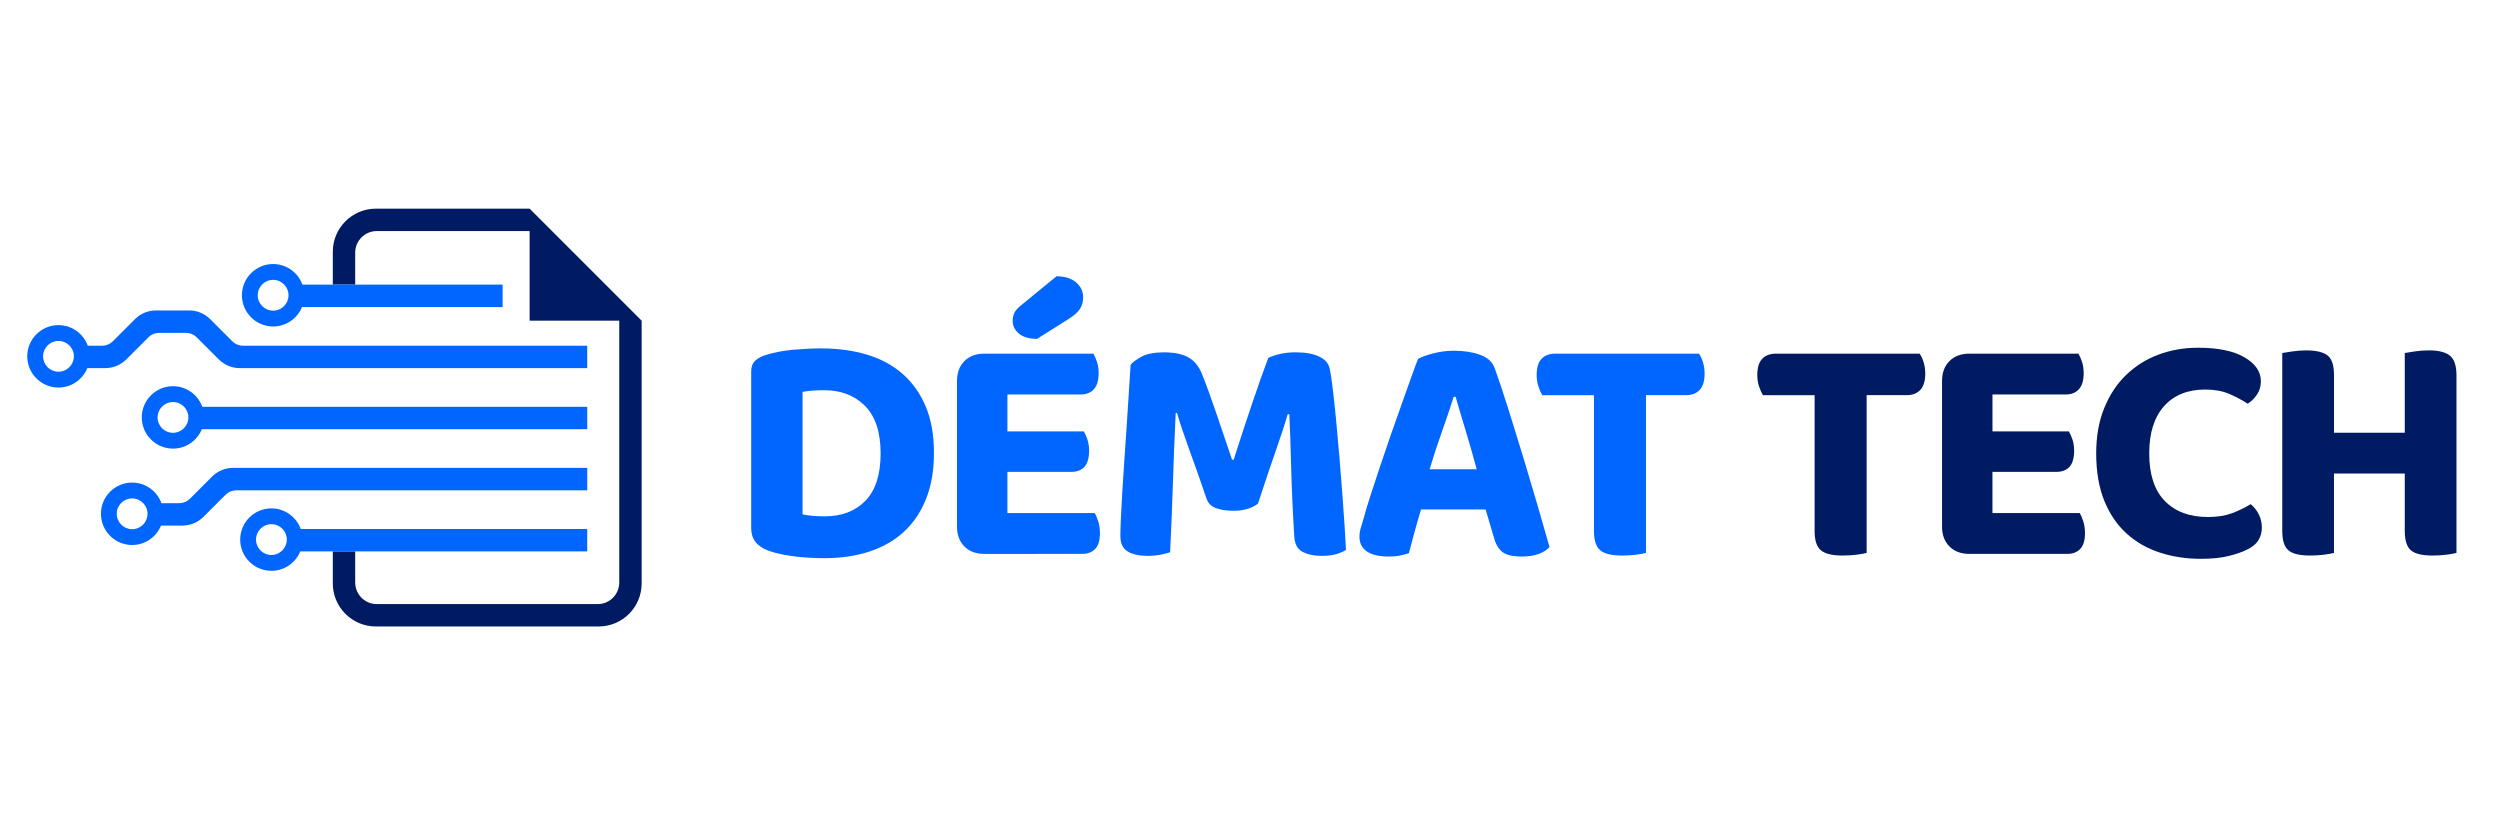 <?xml version="1.0" encoding="utf-8"?>
<!-- Generator: Adobe Illustrator 16.0.0, SVG Export Plug-In . SVG Version: 6.00 Build 0)  -->
<!DOCTYPE svg PUBLIC "-//W3C//DTD SVG 1.1//EN" "http://www.w3.org/Graphics/SVG/1.1/DTD/svg11.dtd">
<svg version="1.1" id="Calque_1" xmlns="http://www.w3.org/2000/svg" xmlns:xlink="http://www.w3.org/1999/xlink" x="0px" y="0px"
	 width="230.5px" height="77px" viewBox="0 0 230.5 77" enable-background="new 0 0 230.5 77" xml:space="preserve">
<g>
	<g>
		<path fill="#0066FF" d="M86.111,41.748c0,1.62-0.242,3.037-0.729,4.252c-0.486,1.214-1.168,2.227-2.051,3.035
			c-0.881,0.811-1.943,1.418-3.188,1.823S77.518,51.464,76,51.464c-0.346,0-0.734-0.008-1.17-0.03
			c-0.436-0.02-0.881-0.055-1.336-0.105c-0.455-0.053-0.916-0.123-1.381-0.214c-0.467-0.091-0.891-0.207-1.275-0.35
			c-1.053-0.384-1.578-1.072-1.578-2.064V34.248c0-0.405,0.105-0.717,0.318-0.94c0.213-0.222,0.521-0.405,0.926-0.547
			c0.83-0.263,1.711-0.435,2.641-0.517c0.932-0.08,1.781-0.121,2.551-0.121c1.559,0,2.977,0.193,4.252,0.577
			c1.275,0.386,2.369,0.977,3.279,1.778c0.91,0.8,1.619,1.801,2.127,3.004C85.857,38.687,86.111,40.108,86.111,41.748z
			 M81.193,41.809c0-1.963-0.482-3.426-1.443-4.389c-0.961-0.961-2.213-1.442-3.75-1.442c-0.365,0-0.709,0.012-1.033,0.03
			c-0.322,0.021-0.646,0.062-0.971,0.123v11.295c0.262,0.061,0.582,0.105,0.955,0.137c0.375,0.03,0.734,0.044,1.078,0.044
			c1.58,0,2.834-0.481,3.766-1.44C80.727,45.205,81.193,43.752,81.193,41.809z"/>
		<path fill="#0066FF" d="M90.758,51.07c-0.77,0-1.383-0.228-1.838-0.683s-0.684-1.068-0.684-1.837V35.128
			c0-0.769,0.229-1.382,0.684-1.837c0.455-0.455,1.068-0.684,1.838-0.684h10.049c0.123,0.204,0.234,0.457,0.334,0.76
			c0.102,0.305,0.154,0.648,0.154,1.033c0,0.668-0.148,1.164-0.441,1.487c-0.293,0.324-0.705,0.486-1.229,0.486h-6.742v3.4h7.045
			c0.121,0.203,0.232,0.456,0.334,0.759c0.1,0.303,0.152,0.648,0.152,1.034c0,0.666-0.143,1.158-0.424,1.472
			c-0.287,0.314-0.691,0.47-1.217,0.47h-5.891v3.796h8.047c0.123,0.203,0.232,0.466,0.334,0.791
			c0.102,0.323,0.152,0.678,0.152,1.063c0,0.667-0.146,1.153-0.441,1.456c-0.293,0.305-0.695,0.456-1.199,0.456H90.758z
			 M97.408,25.474c0.768,0,1.369,0.188,1.807,0.561c0.434,0.375,0.652,0.835,0.652,1.381c0,0.384-0.092,0.728-0.273,1.032
			c-0.184,0.303-0.525,0.617-1.035,0.942l-2.941,1.853c-0.73,0-1.289-0.163-1.672-0.487c-0.385-0.323-0.576-0.708-0.576-1.153
			c0-0.243,0.041-0.47,0.121-0.684c0.08-0.211,0.262-0.441,0.547-0.683L97.408,25.474z"/>
		<path fill="#0066FF" d="M115.99,46.424c-0.244,0.203-0.557,0.365-0.941,0.486s-0.82,0.183-1.305,0.183
			c-0.648,0-1.191-0.08-1.625-0.243c-0.438-0.161-0.725-0.444-0.865-0.849c-0.648-1.884-1.199-3.447-1.656-4.692
			c-0.455-1.244-0.814-2.323-1.076-3.233h-0.123c-0.061,1.255-0.111,2.403-0.15,3.445c-0.041,1.043-0.076,2.059-0.107,3.051
			c-0.029,0.992-0.066,1.995-0.107,3.007c-0.039,1.013-0.09,2.125-0.15,3.34c-0.223,0.081-0.521,0.156-0.896,0.228
			c-0.375,0.07-0.764,0.106-1.168,0.106c-0.789,0-1.408-0.137-1.854-0.411c-0.445-0.273-0.668-0.742-0.668-1.411
			c0-0.386,0.016-0.917,0.045-1.595c0.031-0.678,0.07-1.458,0.123-2.337c0.051-0.881,0.111-1.828,0.182-2.84
			c0.07-1.011,0.141-2.039,0.213-3.082c0.07-1.042,0.137-2.075,0.199-3.098c0.059-1.021,0.119-1.968,0.18-2.838
			c0.164-0.223,0.492-0.47,0.988-0.744s1.188-0.411,2.08-0.411c0.951,0,1.699,0.153,2.246,0.455
			c0.547,0.304,0.963,0.801,1.244,1.488c0.225,0.548,0.457,1.159,0.699,1.837c0.244,0.679,0.486,1.372,0.729,2.08
			c0.242,0.709,0.48,1.412,0.713,2.11s0.451,1.341,0.654,1.928h0.152c0.566-1.781,1.133-3.507,1.699-5.176
			c0.566-1.67,1.063-3.073,1.488-4.206c0.283-0.142,0.643-0.264,1.078-0.364c0.436-0.103,0.914-0.153,1.443-0.153
			c0.908,0,1.639,0.132,2.186,0.395s0.869,0.648,0.971,1.154c0.08,0.405,0.174,1.022,0.273,1.852
			c0.102,0.831,0.201,1.781,0.305,2.853c0.1,1.075,0.201,2.203,0.303,3.387c0.102,1.185,0.193,2.329,0.273,3.432
			c0.082,1.103,0.152,2.109,0.213,3.021c0.061,0.912,0.1,1.62,0.121,2.126c-0.303,0.183-0.629,0.318-0.973,0.409
			c-0.342,0.091-0.779,0.137-1.305,0.137c-0.668,0-1.24-0.123-1.717-0.364c-0.475-0.244-0.734-0.719-0.773-1.428
			c-0.143-2.348-0.238-4.5-0.289-6.454c-0.049-1.952-0.105-3.556-0.166-4.812h-0.15c-0.244,0.85-0.594,1.923-1.049,3.218
			C117.221,42.71,116.658,44.38,115.99,46.424z"/>
		<path fill="#0066FF" d="M136.973,46.971h-5.951c-0.225,0.728-0.43,1.448-0.623,2.156c-0.191,0.709-0.359,1.337-0.5,1.883
			c-0.264,0.08-0.537,0.153-0.82,0.212c-0.285,0.061-0.629,0.091-1.033,0.091c-0.891,0-1.564-0.157-2.02-0.471
			s-0.684-0.764-0.684-1.35c0-0.284,0.041-0.557,0.123-0.821c0.08-0.261,0.172-0.565,0.273-0.91
			c0.141-0.546,0.344-1.225,0.607-2.035c0.262-0.81,0.551-1.686,0.865-2.627c0.314-0.939,0.643-1.908,0.986-2.899
			c0.344-0.991,0.678-1.937,1.002-2.838s0.617-1.726,0.881-2.475c0.264-0.75,0.484-1.347,0.668-1.792
			c0.305-0.183,0.773-0.355,1.41-0.517c0.639-0.161,1.271-0.242,1.898-0.242c0.912,0,1.717,0.127,2.414,0.379
			c0.699,0.253,1.148,0.673,1.352,1.261c0.385,1.073,0.801,2.317,1.246,3.735c0.443,1.417,0.895,2.873,1.352,4.371
			c0.455,1.497,0.895,2.976,1.32,4.434c0.424,1.457,0.799,2.763,1.123,3.916c-0.223,0.264-0.553,0.478-0.986,0.639
			c-0.436,0.163-0.957,0.243-1.564,0.243c-0.871,0-1.482-0.15-1.836-0.455c-0.355-0.303-0.613-0.779-0.775-1.426L136.973,46.971z
			 M134.027,36.585c-0.283,0.912-0.633,1.949-1.047,3.113c-0.416,1.164-0.805,2.353-1.17,3.567h4.342
			c-0.344-1.273-0.693-2.494-1.047-3.659c-0.355-1.163-0.652-2.17-0.896-3.021H134.027z"/>
		<path fill="#0066FF" d="M151.76,36.435v14.545c-0.223,0.06-0.535,0.116-0.939,0.167c-0.406,0.05-0.832,0.075-1.275,0.075
			c-0.953,0-1.621-0.163-2.004-0.486c-0.385-0.324-0.578-0.911-0.578-1.761V36.435h-4.768c-0.121-0.203-0.238-0.467-0.348-0.79
			c-0.113-0.322-0.168-0.678-0.168-1.063c0-0.688,0.15-1.189,0.455-1.503c0.303-0.313,0.717-0.472,1.244-0.472h13.271
			c0.141,0.204,0.262,0.467,0.363,0.79c0.102,0.325,0.152,0.68,0.152,1.064c0,0.667-0.152,1.164-0.455,1.487
			c-0.305,0.324-0.719,0.486-1.246,0.486H151.76z"/>
		<path fill="#001B61" d="M172.105,36.435v14.545c-0.223,0.06-0.537,0.116-0.941,0.167c-0.406,0.05-0.83,0.075-1.275,0.075
			c-0.951,0-1.619-0.163-2.004-0.486c-0.385-0.324-0.578-0.911-0.578-1.761V36.435h-4.766c-0.123-0.203-0.238-0.467-0.35-0.79
			c-0.113-0.322-0.168-0.678-0.168-1.063c0-0.688,0.152-1.189,0.457-1.503c0.303-0.313,0.717-0.472,1.244-0.472h13.27
			c0.141,0.204,0.264,0.467,0.363,0.79c0.104,0.325,0.152,0.68,0.152,1.064c0,0.667-0.152,1.164-0.455,1.487
			c-0.305,0.324-0.719,0.486-1.244,0.486H172.105z"/>
		<path fill="#001B61" d="M179.742,50.387c-0.457-0.455-0.686-1.068-0.686-1.837V35.128c0-0.769,0.229-1.382,0.686-1.837
			c0.455-0.455,1.066-0.684,1.836-0.684h10.051c0.121,0.204,0.232,0.457,0.334,0.76c0.102,0.305,0.152,0.648,0.152,1.033
			c0,0.668-0.146,1.164-0.439,1.487c-0.293,0.324-0.705,0.486-1.23,0.486h-6.74v3.4h7.043c0.123,0.203,0.232,0.456,0.334,0.759
			c0.104,0.303,0.152,0.648,0.152,1.034c0,0.666-0.143,1.158-0.424,1.472c-0.285,0.314-0.689,0.47-1.215,0.47h-5.891v3.796h8.045
			c0.123,0.203,0.234,0.466,0.336,0.791c0.1,0.323,0.15,0.678,0.15,1.063c0,0.667-0.146,1.153-0.439,1.456
			c-0.295,0.305-0.693,0.456-1.199,0.456h-9.02C180.809,51.07,180.197,50.842,179.742,50.387z"/>
		<path fill="#001B61" d="M208.453,35.16c0,0.465-0.123,0.875-0.365,1.229c-0.242,0.354-0.525,0.634-0.85,0.834
			c-0.527-0.344-1.1-0.647-1.717-0.911c-0.617-0.263-1.352-0.396-2.201-0.396c-1.619,0-2.885,0.512-3.795,1.534
			s-1.367,2.475-1.367,4.357c0,1.943,0.48,3.406,1.443,4.388c0.961,0.982,2.281,1.472,3.963,1.472c0.869,0,1.613-0.116,2.23-0.349
			c0.617-0.232,1.189-0.511,1.717-0.835c0.303,0.244,0.551,0.551,0.742,0.926c0.193,0.375,0.291,0.795,0.291,1.259
			c0,0.405-0.107,0.786-0.32,1.139c-0.213,0.354-0.582,0.654-1.109,0.896c-0.404,0.203-0.949,0.389-1.639,0.561
			c-0.688,0.172-1.539,0.259-2.551,0.259c-1.355,0-2.621-0.193-3.795-0.578c-1.176-0.384-2.197-0.972-3.066-1.761
			c-0.871-0.791-1.555-1.796-2.051-3.02c-0.496-1.226-0.744-2.679-0.744-4.358c0-1.58,0.248-2.976,0.744-4.19
			c0.496-1.215,1.168-2.232,2.02-3.051c0.85-0.821,1.842-1.443,2.975-1.868c1.135-0.424,2.348-0.637,3.645-0.637
			c1.844,0,3.27,0.293,4.281,0.88C207.947,33.53,208.453,34.268,208.453,35.16z"/>
		<path fill="#001B61" d="M214.25,51.146c-0.404,0.05-0.828,0.075-1.273,0.075c-0.953,0-1.615-0.163-1.99-0.486
			c-0.375-0.324-0.563-0.911-0.563-1.761V32.548c0.225-0.041,0.543-0.091,0.957-0.152c0.416-0.061,0.824-0.091,1.23-0.091
			c0.91,0,1.568,0.152,1.973,0.455c0.406,0.304,0.609,0.901,0.609,1.792v5.344h6.527v-7.349c0.225-0.041,0.541-0.091,0.957-0.152
			c0.414-0.061,0.834-0.091,1.26-0.091c0.891,0,1.537,0.162,1.943,0.485c0.404,0.325,0.607,0.932,0.607,1.822v16.368
			c-0.225,0.06-0.537,0.116-0.941,0.167c-0.406,0.05-0.83,0.075-1.275,0.075c-0.951,0-1.615-0.163-1.99-0.486
			c-0.373-0.324-0.561-0.911-0.561-1.761v-5.313h-6.527v7.318C214.969,51.039,214.656,51.095,214.25,51.146z"/>
	</g>
	<g>
		<path fill="#001B61" d="M59.16,29.568L48.832,19.238H34.66c-2.195,0-3.976,1.78-3.976,3.976v3.028h2.066v-2.95
			c0-1.098,0.891-1.987,1.988-1.987h14.094v8.263h8.263v24.141c0,1.097-0.89,1.988-1.987,1.988h-20.37
			c-1.097,0-1.988-0.891-1.988-1.988v-2.871h-2.066v2.95c0,2.196,1.78,3.975,3.976,3.975h20.527c2.195,0,3.974-1.778,3.974-3.975
			L59.16,29.568L59.16,29.568z"/>
		<path fill="#0066FF" d="M25.183,24.344c-1.587,0-2.878,1.291-2.878,2.878c0,1.586,1.291,2.878,2.878,2.878
			c1.203,0,2.233-0.742,2.664-1.791h18.495v-2.067H33.424H32.75h-2.066h-0.899h-0.399h-1.501
			C27.483,25.136,26.425,24.344,25.183,24.344z M25.183,28.643c-0.784,0-1.421-0.638-1.421-1.421s0.637-1.42,1.421-1.42
			s1.419,0.637,1.419,1.42S25.966,28.643,25.183,28.643z"/>
		<path fill="#0066FF" d="M33.344,50.838h20.798v-2.065H27.727c-0.402-1.107-1.46-1.901-2.704-1.901
			c-1.587,0-2.877,1.293-2.877,2.878c0,1.588,1.29,2.879,2.877,2.879c1.202,0,2.233-0.743,2.664-1.791h2.819h0.179h2.066H33.344z
			 M25.023,51.17c-0.782,0-1.419-0.637-1.419-1.421c0-0.783,0.637-1.42,1.419-1.42c0.784,0,1.42,0.637,1.42,1.42
			C26.443,50.533,25.807,51.17,25.023,51.17z"/>
		<path fill="#0066FF" d="M54.142,43.138h-32.65c-0.726,0-1.426,0.291-1.938,0.805l-2.049,2.049c-0.256,0.256-0.606,0.4-0.969,0.4
			h-1.649c-0.401-1.105-1.46-1.899-2.704-1.899c-1.586,0-2.877,1.292-2.877,2.879c0,1.585,1.291,2.877,2.877,2.877
			c1.203,0,2.234-0.742,2.663-1.791h1.973c0.726,0,1.425-0.29,1.939-0.802l2.049-2.048c0.256-0.256,0.606-0.402,0.969-0.402h32.368
			V43.138z M12.182,48.791c-0.783,0-1.419-0.635-1.419-1.418c0-0.785,0.637-1.419,1.419-1.419c0.784,0,1.42,0.635,1.42,1.419
			C13.602,48.155,12.965,48.791,12.182,48.791z"/>
		<path fill="#0066FF" d="M11.646,33.138l2.049-2.049c0.256-0.256,0.607-0.401,0.969-0.401h2.492c0.363,0,0.713,0.145,0.97,0.401
			l2.048,2.049c0.513,0.513,1.213,0.803,1.939,0.803h32.028v-2.066H22.396c-0.362,0-0.713-0.145-0.969-0.4l-2.049-2.049
			c-0.513-0.515-1.212-0.804-1.938-0.804h-3.058c-0.726,0-1.426,0.289-1.938,0.804l-2.049,2.049c-0.257,0.256-0.606,0.4-0.97,0.4
			H8.093c-0.401-1.106-1.46-1.899-2.704-1.899c-1.586,0-2.877,1.29-2.877,2.877c0,1.587,1.292,2.879,2.877,2.879
			c1.203,0,2.233-0.742,2.664-1.791h1.653C10.432,33.941,11.133,33.651,11.646,33.138z M5.39,34.273
			c-0.782,0-1.418-0.636-1.418-1.421c0-0.782,0.636-1.418,1.418-1.418c0.784,0,1.421,0.636,1.421,1.418
			C6.811,33.637,6.173,34.273,5.39,34.273z"/>
		<path fill="#0066FF" d="M15.949,35.607c-1.587,0-2.877,1.292-2.877,2.878c0,1.586,1.29,2.877,2.877,2.877
			c1.202,0,2.233-0.741,2.664-1.791h35.529v-2.065H18.653C18.25,36.4,17.193,35.607,15.949,35.607z M15.949,39.905
			c-0.784,0-1.419-0.636-1.419-1.419c0-0.782,0.636-1.419,1.419-1.419s1.42,0.637,1.42,1.419
			C17.369,39.269,16.733,39.905,15.949,39.905z"/>
	</g>
</g>
</svg>
